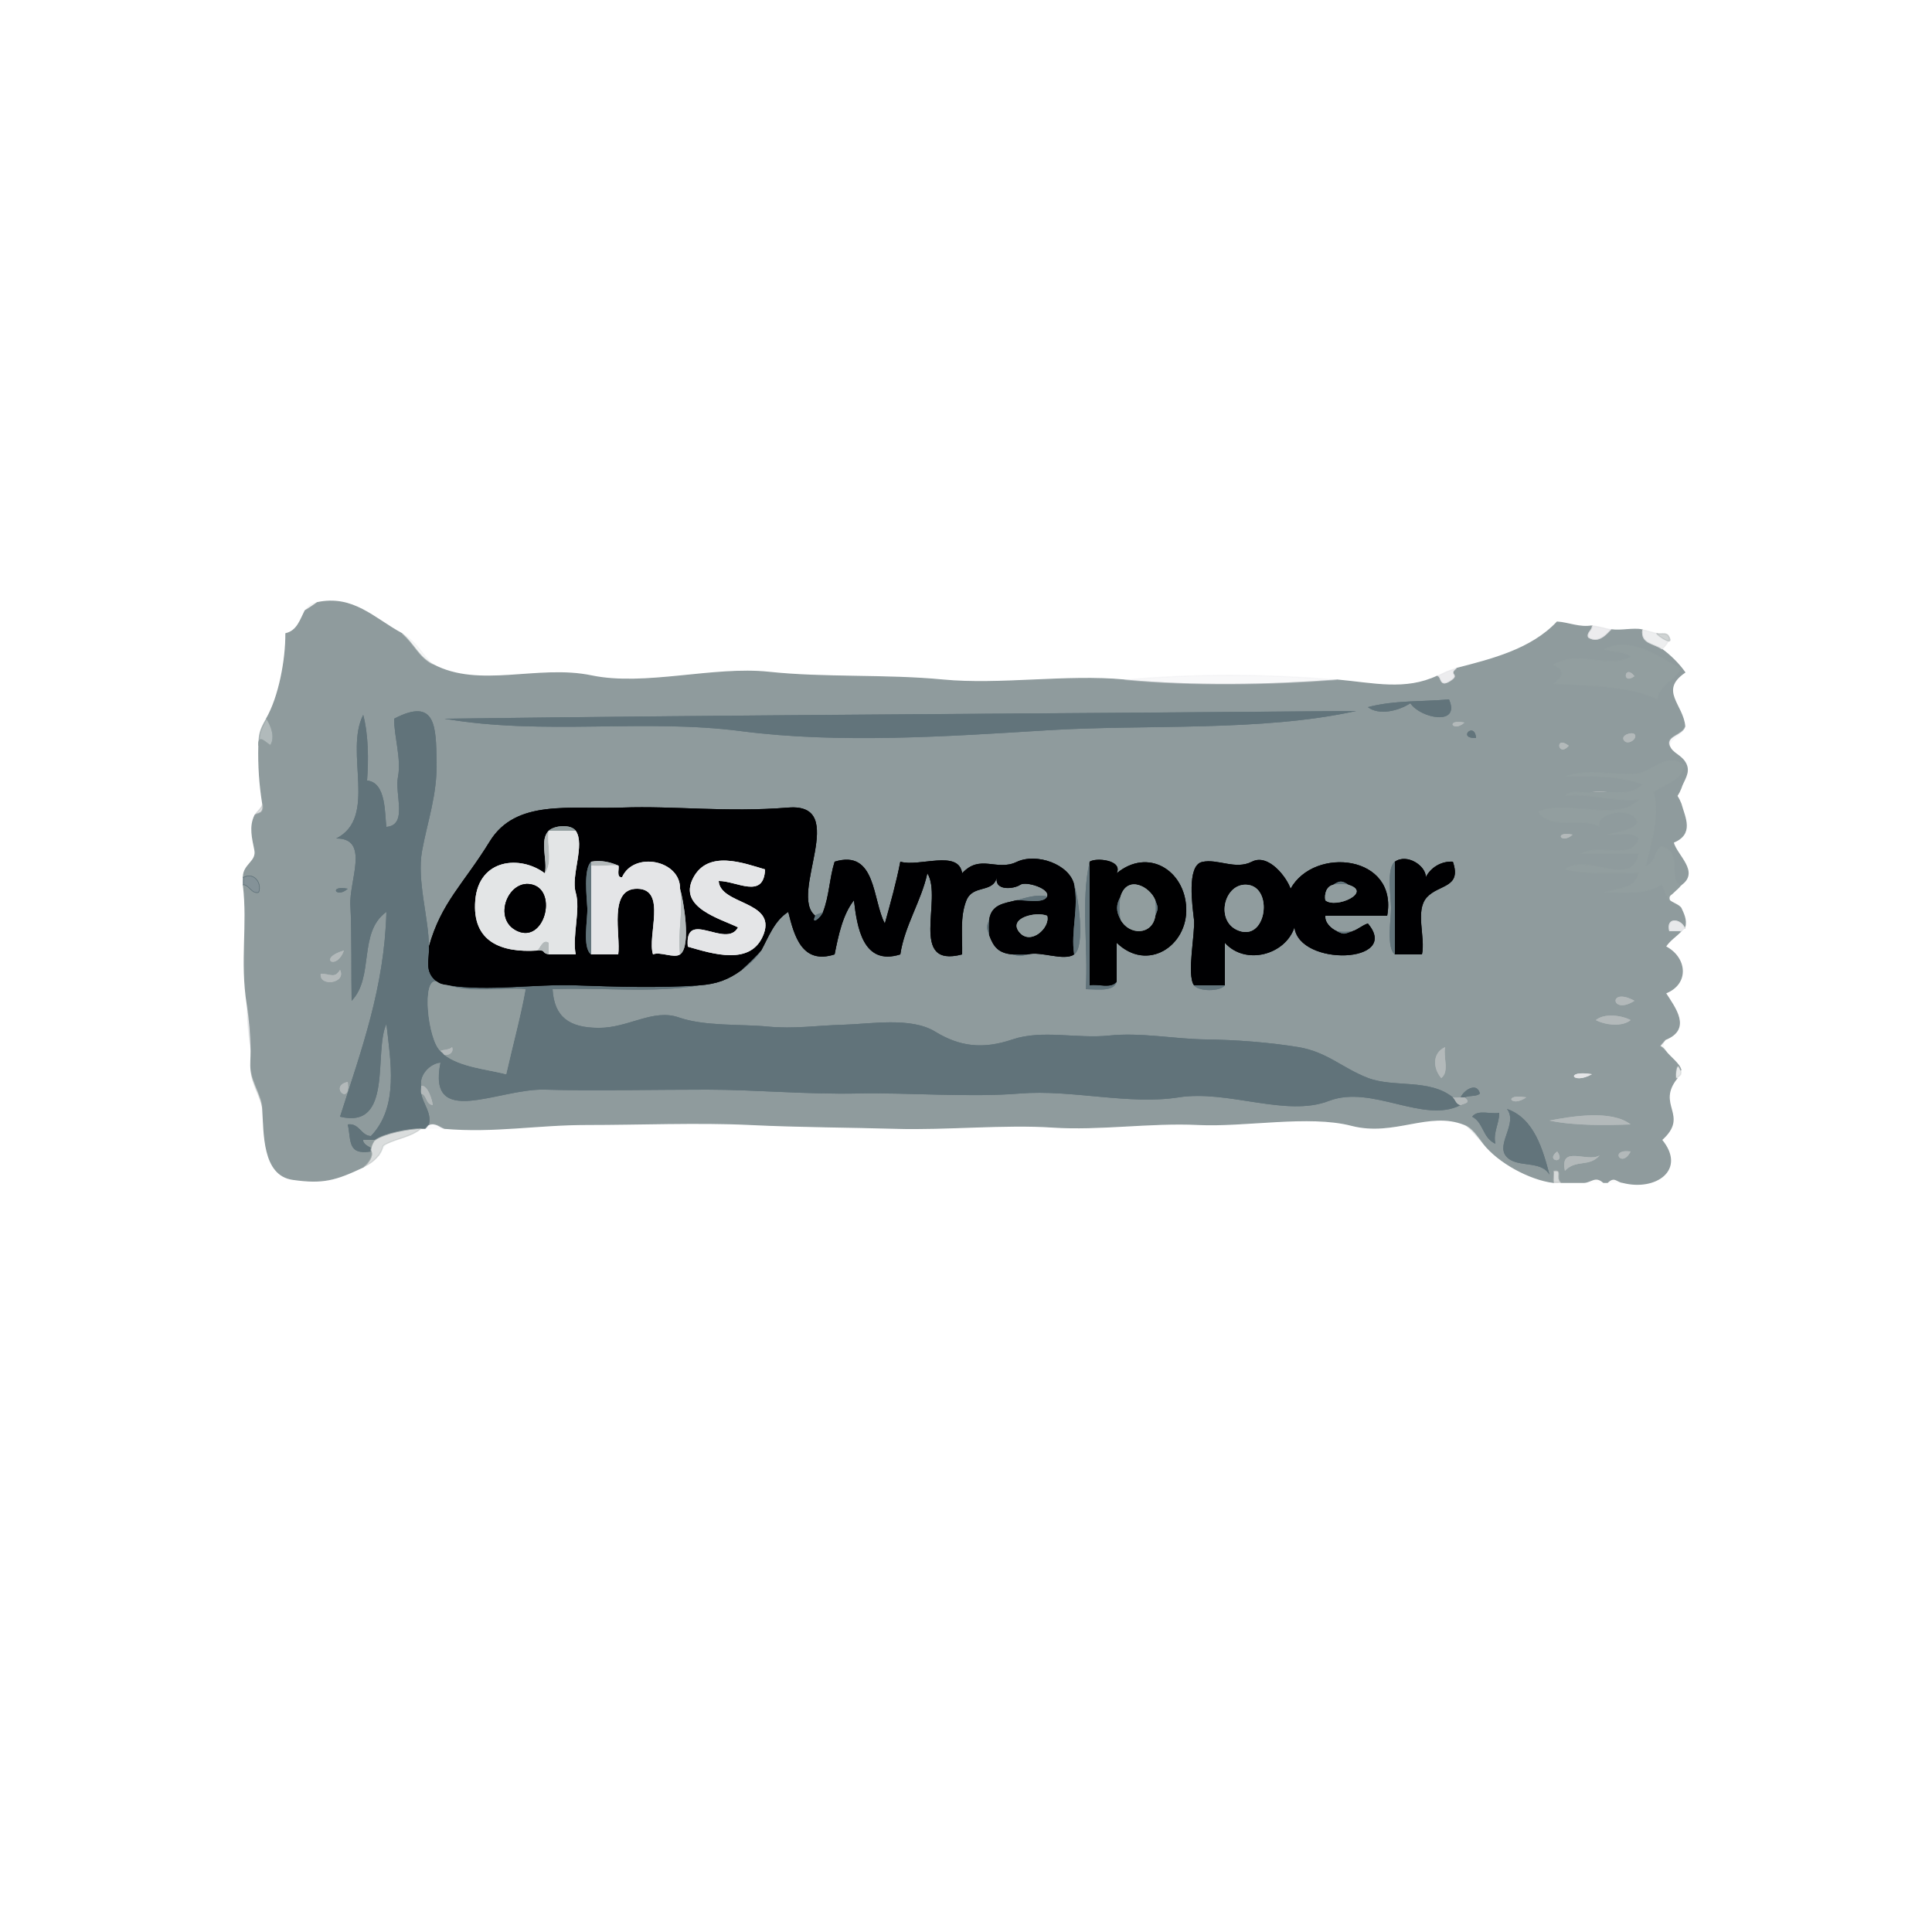 <svg xmlns="http://www.w3.org/2000/svg" width="500" height="500"><path fill="none" d="M0 500h500V0H0v500m104-336c3.94 2.13 5.23 5.49 8 8 12.09 6.45 27.19.03 41.07 2.93 13.89 2.89 31.51-2.47 45.93-.93 14.42 1.54 30.19.58 45 2 14.81 1.42 32.01-1.41 47 0 17.38-1.68 37.27-1.61 55 0 9.47.86 17.66 2.92 26-1 1.8-.84 2.82-1.44 5-2 9.15-2.36 19.3-4.89 26-12 3.01.21 5.77 1.56 9 1 1.78.12 3.86.84 5 1 2.61.36 5.4-.43 8 0 1.25.21 2.61.76 4 1 1.28.22 2.37-.48 3 1 .24.55-1.46 2.82-2 3 2.07 1.46 4.47 3.81 6 6-6.89 4.74-.43 8.44 0 14-.41 2.12-3.57 2.91-4 5 .74 2.13 3.14 2.36 4.3 4.7 1.15 2.35-.73 4.32-1.3 6.3-.61 2.14-.6 1.84 0 4 1.03 3.69 3.36 7.81-2 10 .96 3.52 6.8 7.64 2 11-.66.87-1.33 1.31-2 2-.49 1.49 1.48 2.82 2 4 .6 1.35 1.55 3.03 1 5-.1.35-.75.75-1 1-1.35 1.38-2.94 2.36-4 4 5.42 2.74 6.22 9.6 0 12 2.41 3.79 6.77 9.27 0 12-.79 1.44-.63 1.51 0 3 .94 1.4 3.78 3.38 4 5 .2 1.49-.32 1.15-1 2-5.69 7.1 3.23 9.57-4 16 6.4 7.76-1.59 13.17-10 11h-16c-.5 0-1.51.06-2 0-6.14-.78-14.15-5.13-18-10-1.05-1.01-3.81-4.35-5-5-9.23-3.7-18.17 3.09-29.22.22-11.06-2.87-27.48.38-39.78-.22s-25.37 1.49-37.67.67-27.55.7-40.33.33c-12.78-.37-24.83-.36-38-1-13.17-.64-28.98.01-42 0s-23.96 2.12-37 1c-1.64-.14-3.36 0-5 0h-1c-2.54 2.18-6 2.53-9 4-.84.78-1.27 2.18-2 3-1.3 1.47-2.17 2.13-4 3-7.2 3.4-10.43 4.32-18.25 3.2-7.81-1.12-7.31-12.02-7.75-18.2-.56-3.2-3.04-6.88-3-10-.2-1.62.03-3.37 0-5-.62-4.19-1-7.36-1-12-1.8-11.52.26-20.34-1-31-.06-.49 0-1.5 0-2 0-3.31 3.58-3.97 2.97-7.03-.61-3.05-1.42-6.06.03-8.97.52-1.04 1.83-1.85 2-3-.8-5.02-1.12-9.72-1-15 .07-2.98.2-3.86 2-7 3.27-5.69 5.03-15.22 5-22 2.98-.72 3.74-3.54 5-6 1.13-1.46 1.13-1.59 3-2 9.38-2.04 14.76 4.09 22 8z"/><path fill="none" stroke="#E4E5E7" stroke-opacity=".25" stroke-width=".3" d="M79 158c-.24.22 3.34-2.13 3-2-1.87.41-1.87.54-3 2z"/><path fill="none" stroke="#8F9B9D" stroke-width=".3" d="M79 158c-1.26 2.46-2.02 5.28-5 6 .03 6.78-1.73 16.31-5 22 .03-.28 2.94 4.29 1 7-1.28-.69-3.22-3.11-3 0-.12 5.28.2 9.98 1 15 .48 3-1.6 2.3-2 3-1.45 2.91-.64 5.92-.03 8.97.61 3.06-2.97 3.72-2.97 7.03 2.72-1.49 4.98 1.47 4 4-1.82.55-2.47-1.75-4-2 1.26 10.66-.8 19.48 1 31 .58 3.71.92 7.52 1 12 .03 1.63-.2 3.38 0 5 .42 3.48 2.75 6.41 3 10 .44 6.18-.06 17.08 7.75 18.2 7.82 1.12 11.05.2 18.25-3.2 1.44-1.03 2.61-3.04 2-4-6.23 1.03-5.08-3.04-6-7 2.96-.45 3.47 2.95 6 3 7.29-7.59 5.06-19.49 4-29-3.36 7.27 1.88 27.35-12 24 5.56-17.43 11.48-33.4 12-53-7.39 5.3-3.06 16.88-9 23-.13-5.75.06-18.37-.33-24.67-.39-6.3 5.16-17.41-3.67-17.33 10.86-5.48 2.03-22.29 7-32 1.4 5.38 1.39 11.82 1 17 5.03.48 4.54 8.73 5 12 5.63-.48 2.09-8.42 3-13 .91-4.58-1.04-10.42-1-15 10.92-5.72 10.81 2.26 11 11 .19 8.74-2.37 15.51-3.77 23.23-1.4 7.72 1.79 17.49 1.77 24.77 3.15-11.43 8.99-16.23 15.75-27.25 6.77-11.01 20.71-8.26 34.25-8.75 13.54-.49 26.92 1.29 43 0s-.03 22.52 7 28c.23-.5 1.74-.66 2-1 1.6-4.05 1.67-8.82 3-13 10.81-3.3 9.76 10.02 13 16 1.46-5.29 2.95-10.57 4-16 4.83 1.46 15.13-3.25 16 3 4.67-5.08 8.9-.46 14.08-2.92 5.17-2.47 13.77.61 14.92 5.92 1 2.71 2.96 15.96 0 18-2.67 1.84-8.6-.91-12 0-2.03.54-2 .57-4 0-3.52-.31-4.88-1.86-6-5-.74-2.08-.79-1.96 0-4 .58-3.94 3.82-4.21 7-5 2.15-.53 5.19-1.67 8-1 .91-2.03-5.53-4.04-7-3-1.47 1.04-6.75 1.73-6-2-.99 4.27-6.22 1.79-7.92 6.08-1.69 4.29-.97 9.19-1.08 13.92-13.98 3.67-4.94-14.47-9-21-1.6 7.3-5.88 13.54-7 21-9.69 3.05-11.2-7.1-12-14-2.9 3.67-4.03 9.11-5 14-8.45 2.7-10.46-4.79-12-11-3.59 2.28-5.07 6.45-7 10-1.37 2.06-3.09 3.58-5 5-3.46 2.58-6.68 3.71-11 4-11.8 2.11-25.46.5-38 1 .45 7.23 4.33 10 12.01 10.01 7.67 0 14.03-5.04 20.68-2.7 6.66 2.33 16.11 1.69 22.98 2.36 6.88.67 12.64-.29 19.58-.47 6.94-.18 17.49-2.08 23.77 1.78 6.29 3.85 12.27 4.64 19.99 2.03 7.72-2.61 16.74-.14 24.99-1.01s17.02.9 25 1c7.98.1 16.53.76 24.01 1.99 7.48 1.24 11.36 5.42 18.02 7.98 6.66 2.57 15.88.11 21.97 5.03.43.17 1.5 0 2 0 .84-1.88 4.2-4.08 5-1-.77.83-2.48.43-4 1 1.96 1.48-.16 1.57-1 2-9.63 4.95-22.97-5.37-34.08-1.08-11.1 4.29-26.11-2.94-38.92-.92-12.81 2.02-27.71-2.08-41-1s-28.76-.27-42 0c-13.24.27-26.1-.98-39-1-12.9-.02-30.06.37-42 0-11.94-.37-30.52 10.34-27-7-2.68.24-5.51 3.14-5 6 1.77-.24 2.9 3.89 3 5-1.88-.24-1.46-2.55-3-3 .46 2.64 2.77 5.04 2 8 1.88-.58 2.84.66 4 1 13.04 1.12 23.98-1.01 37-1 13.02.01 28.83-.64 42 0 13.17.64 25.22.63 38 1 12.78.37 28.03-1.15 40.33-.33 12.3.82 25.37-1.27 37.67-.67s28.72-2.65 39.78.22c11.05 2.87 19.99-3.92 29.22-.22 2.19.88 3.39 2.96 5 5 3.85 4.87 11.86 9.22 18 10-.12-.99.09-2.01 0-3 2.68-.48.62 1.77 2 3h6c1.87-.16 2.89-1.85 5 0h1c1.84-1.79 2.48-.15 4 0 8.41 2.17 16.4-3.24 10-11 7.23-6.43-1.69-8.9 4-16-.78 1.64-.36-5.91 1-2-.22-1.62-3.06-3.6-4-5-1.41-2.09-2.2-.25 0-3 6.77-2.73 2.41-8.21 0-12 6.22-2.4 5.42-9.26 0-12 1.06-1.64 2.65-2.62 4-4-1 .03-2-.03-3 0-.96-3.75 2.9-3.34 4-1 .55-1.97-.4-3.65-1-5-.6-.83-2.32-1.32-3-2-1.03-1.05-1.19-2.61-2-4-4.3 2.74-9.81 1.96-15 2 3.85-1.39 7.95-.84 9-5-6.4-.12-12.95.53-19-1 5.29-4.64 17.33 5.11 19-4h-15c4.5-3.04 13.46 1.84 15-4-1.77-2.03-5.48-.53-8-1 1.47-.63 9.35-1.43 7.2-4.25-2.16-2.81-10.29-1.18-9.2 2.25-4.83-2.7-12.56 1.25-16-4 7.51-3.19 20.68 2.73 26-3-6.56.59-12.39-1.72-19-1 1.45-1.96 4.8-.56 7-1 1.34-.16 2.76-.11 4 0 3.26.02 6.61.51 9-2-5.85-2.21-13.23-2.07-20-2 4.73-2.34 13.6-.34 18.23-.79 4.63-.44 7.8-5.82 12.77-2.21-.92 4.26-5.01 4.89-8 7 1.65 5.97-.48 12.68-2 19 2.49-.68 1.99-4 4-5 5.84 1.45 1.61 8.99 5 10 4.8-3.36-1.04-7.48-2-11 5.36-2.19 3.03-6.31 2-10-1.34-3.3-1.33-.76 0-4 .57-1.98 2.45-3.95 1.3-6.3-1.16-2.34-3.56-2.57-4.3-4.7-.93-2.67 3.4-2.78 4-5-.43-5.56-6.89-9.26 0-14-1.53-2.19-3.93-4.54-6-6-2.07-1.47-5.44-1.29-5-5-2.6-.43-5.39.36-8 0-.48.11-2.88 4.04-6 2-.53-1.28.97-1.86 1-3-3.23.56-5.99-.79-9-1-6.7 7.11-16.85 9.64-26 12-2.34 1.65 1.19 1.47-1.71 3.3-2.9 1.83-2.3-1.31-3.29-1.3-8.34 3.92-16.53 1.86-26 1-17.44 1.34-37.26 1.67-55 0-14.99-1.41-32.19 1.42-47 0-14.81-1.42-30.58-.46-45-2-14.42-1.54-32.04 3.82-45.93.93-13.88-2.9-28.98 3.52-41.07-2.93-3.83-2.04-4.78-5.28-8-8-7.24-3.91-12.62-10.04-22-8 .34-.13-3.24 2.22-3 2m356 15c-1.36 3.11-5.78 4.45-6 8-8.24-3.67-17.73-3.39-27-4 2.49-2.3 3.19-3.02 0-5 6.23-3.95 13.92 1.03 20-2-1.67-1.58-4.81-.97-7-2 6.87-3.57 14.05 1.67 20 5m-60 8c3.09 7.07-7.51 4.86-10 1-2.98 1.97-8.13 3.25-11 1 6.99-1.83 14.27-1.37 21-2m-24 3c-24.66 5.45-54.25 3.41-80 5-25.75 1.59-53.91 3.51-79.22.22-25.31-3.29-50.93 1.19-76.78-3.22 77.31-1 158.21-1.34 236-2m28 3c-2.94 2.68-5.1-.99 0 0m3 4c-5.05.16-.33-4.43 0 0m41-1c1 1-1.61 3.03-2.68 1.66-1.07-1.37 2-2.34 2.68-1.66m-17 3c-2.82 3.21-3.74-2.89 0 0m1 23c-2.94 2.68-5.1-.99 0 0m-118 38c-.64 2.57-4.19 2.12-8 2 .67-10.83-1.33-22.99 1-33 1.6-1.1 8.67-.47 7 3 8.09-6.68 17.62-.81 18 9 .37 9.82-10.05 16.69-18 9v10m57-13c1 .24 2.99.18 4 0 1.43-.42 2.57-1.57 4-2 8.77 10.34-17.75 11.28-19 1-2.35 7.15-12.71 9.92-18 4v11c-1.17 1.67-6.85 1.64-8 0-1.94-2.77.37-13.63 0-17-.37-3.37-1.95-13.96 2.08-14.92 4.04-.95 8.61 2.14 12.92-.08 4.31-2.21 9.05 4.12 10 7 6.14-11.08 27.9-8.73 25 7h-16c-.21 1.77 1.54 3.37 3 4m15 6c-2.26-1.56-.99-9.29-1-12-.01-2.71-1.24-10.45 1-12 3.18-2.19 8.05 1.08 8 4 1.32-2.59 4.12-4.18 7-4 2.37 6.87-3.65 5.8-6.75 9.25s-.27 10.43-1.25 14.75h-7M90 230c-2.94 2.68-5.1-.99 0 0m-1 16c-1.95 5.42-6.95 2.01 0 0m-1 5c1.73 3.54-5.46 4.46-5 1 2.52-.01 3.58 1.35 5-1m335 8c-6.11 3.94-6.93-3.78 0 0m-1 5c-2.13 1.79-6.51 1.31-9 0 2.13-1.79 6.51-1.31 9 0m-48 7c-.56 2.52 1.19 6.3-1 8-2.15-2.48-2.4-6.49 1-8m38 7c-5.05 2.86-7.26-1.17 0 0m-322 2c.87 6.5-5.04 1.07 0 0m305 4c-3.99 2.8-6.19-1.1 0 0m6 20c-2.25-3.91-8.59-1.56-11.23-4.77-2.64-3.21 3.11-8.52.23-12.23 7.06 2.39 9.32 10.63 11 17m-13-16c.03 2.74-1.63 5.08-1 8-3.37-1.55-3-5.41-6-7 1.45-1.96 4.8-.56 7-1m34 3c-6.27.21-14.41.39-21-1 5.8-1.1 16.02-2.85 21 1m-19 7c2.47 3.37-3.34 2.59 0 0m19 0c-2.28 4.57-5.7-.75 0 0m-8 1c-2.78 3.18-6.06.92-9 4-1.41-6.84 5.83-2.03 9-4z"/><path fill="none" stroke="#E4E5E7" stroke-opacity=".7" stroke-width=".3" d="M417 163c-1.14-.16-3.22-.88-5-1-.03 1.14-1.53 1.72-1 3 3.12 2.04 5.52-1.89 6-2z"/><path fill="none" stroke="#E4E5E7" stroke-opacity=".65" stroke-width=".3" d="M430 168c.54-.18 2.24-2.45 2-3 1.19 2.69-4.51-1.61-3-1-1.39-.24-2.75-.79-4-1-.44 3.71 2.93 3.53 5 5z"/><path fill="none" stroke="#E4E5E7" stroke-opacity=".31" stroke-width=".3" d="M112 172c-2.77-2.51-4.06-5.87-8-8 3.22 2.72 4.17 5.96 8 8z"/><path fill="none" stroke="#B3B9BA" stroke-opacity=".63" stroke-width=".3" d="M432 165c-.63-1.48-1.72-.78-3-1-1.51-.61 4.19 3.69 3 1z"/><path fill="none" stroke="#919D9E" stroke-opacity=".99" stroke-width=".3" d="M435 173c-5.95-3.33-13.13-8.57-20-5 2.19 1.03 5.33.42 7 2-6.08 3.03-13.77-1.95-20 2 3.19 1.98 2.49 2.7 0 5 9.27.61 18.76.33 27 4 .22-3.55 4.64-4.89 6-8m-12 2c-3.37 2.47-2.59-3.34 0 0z"/><path fill="none" stroke="#E4E5E7" stroke-opacity=".73" stroke-width=".3" d="M372 175c.99-.01.39 3.13 3.29 1.3 2.9-1.83-.63-1.65 1.71-3.3-2.18.56-3.2 1.16-5 2z"/><path fill="none" stroke="#B3B9BA" stroke-width=".3" d="M423 175c-2.59-3.34-3.37 2.47 0 0z"/><path fill="none" stroke="#E4E5E7" stroke-opacity=".26" stroke-width=".3" d="M291 176c17.74 1.67 37.56 1.34 55 0-17.73-1.61-37.62-1.68-55 0z"/><path fill="none" stroke="#62747B" stroke-width=".3" d="M375 181c-6.73.63-14.01.17-21 2 2.87 2.25 8.02.97 11-1 2.49 3.86 13.09 6.07 10-1z"/><path fill="none" stroke="#61737A" stroke-width=".3" d="M96 298c-.23-.36 0-1 0-1-.79-.47-1.9-.93-2-2h3c2.65-1.83 8.72-2.92 12-3h1c.26-.12.65-.89 1-1 .77-2.96-1.54-5.36-2-8-.08-.49 0-1.5 0-2-.51-2.86 2.32-5.76 5-6-3.52 17.34 15.06 6.63 27 7 11.94.37 29.1-.02 42 0 12.9.02 25.76 1.27 39 1 13.24-.27 28.71 1.08 42 0s28.19 3.02 41 1c12.81-2.02 27.82 5.21 38.92.92 11.11-4.29 24.45 6.03 34.08 1.08-1.24-.25-1.3-1.39-2-2-6.09-4.92-15.31-2.46-21.97-5.03-6.66-2.56-10.54-6.74-18.02-7.98-7.48-1.23-16.03-1.89-24.01-1.99-7.98-.1-16.75-1.87-25-1-8.25.87-17.27-1.6-24.99 1.01-7.72 2.61-13.7 1.82-19.99-2.03-6.28-3.86-16.83-1.96-23.77-1.78-6.94.18-12.7 1.14-19.58.47-6.87-.67-16.32-.03-22.98-2.36-6.65-2.34-13.01 2.7-20.68 2.7-7.68-.01-11.56-2.78-12.01-10.01 12.54-.5 26.2 1.11 38-1-10.55.72-21.4.37-32 0-10.6-.37-22.5 1.61-33 0 5.86 1.98 13.42.59 20 1-1.22 6.91-3.34 14.63-5 22-5.26-1.31-11.88-1.85-16-5-.17-.27-.74-.78-1-1-3.24-2.8-4.98-19-1-18-3.38-2.63-1.76-5.88-2-9 .02-7.28-3.17-17.05-1.77-24.77 1.4-7.72 3.96-14.49 3.77-23.23-.19-8.74-.08-16.72-11-11-.04 4.58 1.91 10.42 1 15-.91 4.58 2.63 12.52-3 13-.46-3.27.03-11.52-5-12 .39-5.18.4-11.62-1-17-4.97 9.71 3.86 26.52-7 32 8.83-.08 3.28 11.03 3.67 17.33.39 6.3.2 18.92.33 24.67 5.94-6.12 1.61-17.7 9-23-.52 19.6-6.44 35.57-12 53 13.88 3.35 8.64-16.73 12-24 1.06 9.51 3.29 21.41-4 29-2.53-.05-3.04-3.45-6-3 .92 3.96-.23 8.03 6 7z"/><path fill="none" stroke="#62747B" stroke-width=".3" d="M351 184c-77.79.66-158.69 1-236 2 25.85 4.41 51.47-.07 76.78 3.22 25.31 3.29 53.47 1.37 79.22-.22s55.34.45 80-5z"/><path fill="none" stroke="#919D9E" stroke-opacity=".7" stroke-width=".3" d="M67 193c-.22-3.11 1.72-.69 3 0 1.94-2.71-.97-7.28-1-7-1.8 3.14-1.93 4.02-2 7z"/><path fill="none" stroke="#B3B9BA" stroke-width=".3" d="M379 187c-5.1-.99-2.94 2.68 0 0z"/><path fill="none" stroke="#E4E5E7" stroke-opacity=".19" stroke-width=".3" d="M432 193c.43-2.09 3.59-2.88 4-5-.6 2.22-4.93 2.33-4 5z"/><path fill="none" stroke="#62747B" stroke-width=".3" d="M382 191c-.33-4.43-5.05.16 0 0z"/><path fill="none" stroke="#B3B9BA" stroke-width=".3" d="M423 190c-.68-.68-3.75.29-2.68 1.66 1.07 1.37 3.68-.66 2.68-1.66zm-17 3c-3.74-2.89-2.82 3.21 0 0z"/><path fill="none" stroke="#919D9E" stroke-opacity=".99" stroke-width=".3" d="M416 205c-1.33-.01-2.67.01-4 0-2.2.44-5.55-.96-7 1 6.61-.72 12.44 1.59 19 1-5.32 5.73-18.49-.19-26 3 3.44 5.25 11.17 1.3 16 4-1.09-3.43 7.04-5.06 9.2-2.25 2.15 2.82-5.73 3.62-7.2 4.25 2.52.47 6.23-1.03 8 1-1.54 5.84-10.5.96-15 4h15c-1.67 9.11-13.71-.64-19 4 6.05 1.53 12.6.88 19 1-1.05 4.16-5.15 3.61-9 5 5.19-.04 10.7.74 15-2 .81 1.39.97 2.95 2 4-.28-1.36.3-1.28 1-2 .67-.69 1.34-1.13 2-2-3.39-1.01.84-8.55-5-10-2.01 1-1.51 4.32-4 5 1.52-6.32 3.65-13.03 2-19 2.99-2.11 7.08-2.74 8-7-4.97-3.61-8.14 1.77-12.77 2.21-4.63.45-13.5-1.55-18.23.79 6.77-.07 14.15-.21 20 2-2.39 2.51-5.74 2.02-9 2z"/><path fill="none" stroke="#B3B9BA" stroke-width=".3" d="M412 205c1.33.01 2.67-.01 4 0-1.24-.11-2.66-.16-4 0z"/><path fill="none" d="M435 208c-.6-2.16-.61-1.86 0-4-1.33 3.24-1.34.7 0 4z"/><path fill="none" stroke="#B3B9BA" stroke-opacity=".44" stroke-width=".3" d="M66 211c.4-.7 2.48 0 2-3-.17 1.15-1.48 1.96-2 3z"/><path fill="none" stroke="#000002" stroke-width=".3" d="M111 245c.24 3.12-1.38 6.37 2 9 .98.76 1.81.82 3 1 10.5 1.61 22.4-.37 33 0 10.6.37 21.45.72 32 0 4.32-.29 7.54-1.42 11-4 1.35-1.17 3.96-3.67 5-5 1.93-3.55 3.41-7.72 7-10 1.54 6.21 3.55 13.7 12 11 .97-4.89 2.1-10.33 5-14 .8 6.9 2.31 17.05 12 14 1.12-7.46 5.4-13.7 7-21 4.06 6.53-4.98 24.67 9 21 .11-4.73-.61-9.63 1.08-13.92 1.7-4.29 6.93-1.81 7.92-6.08-.75 3.73 4.53 3.04 6 2 1.47-1.04 7.91.97 7 3-.92 2.04-6.1.76-8 1-3.18.79-6.42 1.06-7 5-.17 1.14-.18 2.86 0 4 1.12 3.14 2.48 4.69 6 5 1.23.11 2.78.16 4 0 3.4-.91 9.33 1.84 12 0-.95-5.79 1.27-12.28 0-18-1.15-5.31-9.75-8.39-14.92-5.92-5.18 2.46-9.41-2.16-14.08 2.92-.87-6.25-11.17-1.54-16-3-1.05 5.43-2.54 10.71-4 16-3.24-5.98-2.19-19.3-13-16-1.33 4.18-1.4 8.95-3 13-.61 1.53-3.2 3.57-2 1-7.03-5.48 9.08-29.29-7-28-16.08 1.29-29.46-.49-43 0s-27.48-2.26-34.25 8.75c-6.76 11.02-12.6 15.82-15.75 27.25m38-30c2.51 3.58-1.31 11.58 0 16s-.98 11.35 0 16h-7c-2.09-.43-.48-1.17-3-1-9.2.6-16.9-2.21-16-13 .9-10.79 11.65-11.75 18-7 .77-3.35-1.47-8.53 1-11 1.37-1.37 5.74-1.8 7 0m11 9c.46.2-.71 3.28 1 3 3.03-6.76 15.12-4.44 15 3 .82 2.72 3.01 14.92 0 17-1.58 1.09-5.23-.82-7 0-1.58-4.72 3.67-16.85-4.01-16.99-7.68-.13-4.29 12.03-4.99 16.99h-7c-2.38-1.64-.87-9.09-1-12s-1.05-10.03 1-12c2.6-.48 5.08.16 7 1m38 1c-.33 7.86-7.4 2.96-12 3 .36 6.18 14.8 5.11 11.67 13.67-3.14 8.56-13.49 5.08-19.67 3.33-.89-10.05 9.95.69 13-5-4.66-2.27-15.48-5.13-11.67-12.67 3.81-7.54 13.15-3.95 18.67-2.33m73 12c.89 3.04-4.3 7.83-7.22 4.22-2.92-3.61 4.26-5.43 7.22-4.22z"/><path fill="none" stroke="#919D9E" stroke-width=".3" d="M142 215h7c-1.26-1.8-5.63-1.37-7 0z"/><path fill="none" stroke="#B3B9BA" stroke-width=".3" d="M141 226c2.16-2.76.45-7.49 1-11-2.47 2.47-.23 7.65-1 11z"/><path fill="none" stroke="#E3E5E6" stroke-width=".3" d="M141 226c-6.35-4.75-17.1-3.79-18 7-.9 10.79 6.8 13.6 16 13 .7-.16 1.37-3.13 3-2v3h7c-.98-4.65 1.31-11.58 0-16s2.51-12.42 0-16h-7c-.55 3.51 1.16 8.24-1 11m-3 3c6.24 1.95 2.84 14.98-4 12-6.84-2.98-2.4-14 4-12z"/><path fill="none" stroke="#B3B9BA" stroke-width=".3" d="M407 216c-5.1-.99-2.94 2.68 0 0z"/><path fill="none" stroke="#62747B" stroke-width=".3" d="M153 247v-24c-2.05 1.97-1.13 9.09-1 12 .13 2.91-1.38 10.36 1 12z"/><path fill="none" stroke="#B3B9BA" stroke-width=".3" d="M153 224c2.29.31 4.7-.23 7 0-1.92-.84-4.4-1.48-7-1v1z"/><path fill="none" stroke="#E4E5E7" stroke-width=".3" d="M160 224c-2.3-.23-4.71.31-7 0v23h7c.7-4.96-2.69-17.12 4.99-16.99 7.68.14 2.43 12.27 4.01 16.99 1.77-.82 5.42 1.09 7 0-.7-5.55.93-11.49 0-17 .12-7.44-11.97-9.76-15-3-1.71.28-.54-2.8-1-3zm38 1c-5.52-1.62-14.86-5.21-18.67 2.33-3.81 7.54 7.01 10.4 11.67 12.67-3.05 5.69-13.89-5.05-13 5 6.18 1.75 16.53 5.23 19.67-3.33 3.13-8.56-11.31-7.49-11.67-13.67 4.6-.04 11.67 4.86 12-3z"/><path fill="none" stroke="#62747B" stroke-width=".3" d="M289 254c-1.4 2-4.84.54-7 1v-32c-2.33 10.01-.33 22.17-1 33 3.81.12 7.36.57 8-2z"/><path fill="none" stroke="#000001" stroke-width=".3" d="M289 254v-10c7.95 7.69 18.37.82 18-9-.38-9.81-9.91-15.68-18-9 1.67-3.47-5.4-4.1-7-3v32c2.16-.46 5.6 1 7-1m10-21c.8 2.08.78 1.97 0 4-.75 5.09-6.78 5.14-9 1-1.21-2.25-1.19-3.78 0-6 1.72-5.65 7.62-2.59 9 1z"/><path fill="none" stroke="#000002" stroke-width=".3" d="M309 255h8v-11c5.29 5.92 15.65 3.15 18-4 1.25 10.28 27.77 9.34 19-1-1.43.43-2.57 1.58-4 2-2 .58-1.93 1.06-4 0-1.46-.63-3.21-2.23-3-4h16c2.9-15.73-18.86-18.08-25-7-.95-2.88-5.69-9.21-10-7-4.31 2.22-8.88-.87-12.92.08-4.03.96-2.45 11.55-2.08 14.92.37 3.37-1.94 14.23 0 17m40-26c6.25 1.91-3.27 6.28-6 4-.3-1.57.25-3.61 2-4 1.77-1.15 2.27-1.12 4 0m-26 0c6.41.84 4.82 14.02-2 12-6.83-2.02-4.33-12.83 2-12z"/><path fill="none" stroke="#62747B" stroke-width=".3" d="M361 247v-24c-2.24 1.55-1.01 9.29-1 12 .01 2.71-1.26 10.44 1 12z"/><path fill="none" stroke="#000002" stroke-width=".3" d="M361 247h7c.98-4.32-1.85-11.3 1.25-14.75 3.1-3.45 9.12-2.38 6.75-9.25-2.88-.18-5.68 1.41-7 4 .05-2.92-4.82-6.19-8-4v24z"/><path fill="none" stroke="#62747B" stroke-opacity=".78" stroke-width=".3" d="M63 229c1.53.25 2.18 2.55 4 2 .98-2.53-1.28-5.49-4-4 0 .5-.06 1.51 0 2z"/><path fill="none" stroke="#62747B" stroke-width=".3" d="M345 229c.78-.24 3.22-.24 4 0-1.73-1.12-2.23-1.15-4 0z"/><path fill="none" stroke="#000002" stroke-width=".3" d="M138 229c-6.4-2-10.84 9.02-4 12 6.84 2.98 10.24-10.05 4-12z"/><path fill="none" stroke="#62747B" stroke-width=".3" d="M278 247c2.96-2.04 1-15.29 0-18 1.27 5.72-.95 12.21 0 18z"/><path fill="none" stroke="#919D9E" stroke-width=".3" d="M290 232c-.37 1.21-.37 4.79 0 6 2.22 4.14 8.25 4.09 9-1 .17-1.15.17-2.85 0-4-1.38-3.59-7.28-6.65-9-1z"/><path fill="none" stroke="#909C9E" stroke-width=".3" d="M323 229c-6.33-.83-8.83 9.98-2 12 6.82 2.02 8.41-11.16 2-12zm26 0c-.78-.24-3.22-.24-4 0-1.75.39-2.3 2.43-2 4 2.73 2.28 12.25-2.09 6-4z"/><path fill="none" stroke="#62747B" stroke-width=".3" d="M90 230c-5.1-.99-2.94 2.68 0 0z"/><path fill="none" stroke="#B3B9BA" stroke-width=".3" d="M176 247c3.01-2.08.82-14.28 0-17 .93 5.51-.7 11.45 0 17z"/><path fill="none" stroke="#E4E5E7" stroke-opacity=".02" stroke-width=".3" d="M432 233c.68.68 2.4 1.17 3 2-.52-1.18-2.49-2.51-2-4-.7.72-1.28.64-1 2z"/><path fill="none" stroke="#62747B" stroke-width=".3" d="M263 233c1.9-.24 7.08 1.04 8-1-2.81-.67-5.85.47-8 1zm27 5c-.37-1.21-.37-4.79 0-6-1.19 2.22-1.21 3.75 0 6zm9-1c.78-2.03.8-1.92 0-4 .17 1.15.17 2.85 0 4zm-88 0c-1.2 2.57 1.39.53 2-1-.26.34-1.77.5-2 1z"/><path fill="none" stroke="#919D9E" stroke-width=".3" d="M271 237c-2.96-1.21-10.14.61-7.22 4.22 2.92 3.61 8.11-1.18 7.22-4.22z"/><path fill="none" stroke="#62747B" stroke-width=".3" d="M256 242c-.18-1.14-.17-2.86 0-4-.79 2.04-.74 1.92 0 4z"/><path fill="none" stroke="#E4E5E7" stroke-opacity=".83" stroke-width=".3" d="M435 241c.25-.25.9-.65 1-1-1.1-2.34-4.96-2.75-4 1 1-.03 2 .03 3 0z"/><path fill="none" stroke="#62747B" stroke-width=".3" d="M350 241c-1.01.18-3 .24-4 0 2.07 1.06 2 .58 4 0z"/><path fill="none" stroke="#B3B9BA" stroke-width=".3" d="M139 246c2.52-.17.91.57 3 1v-3c-1.63-1.13-2.3 1.84-3 2zm-50 0c-6.95 2.01-1.95 5.42 0 0z"/><path fill="none" stroke="#62747B" stroke-width=".3" d="M192 251c1.91-1.42 3.63-2.94 5-5-1.04 1.33-3.65 3.83-5 5zm74-4c-1.22.16-2.77.11-4 0 2 .57 1.97.54 4 0z"/><path fill="none" stroke="#B3B9BA" stroke-width=".3" d="M88 251c-1.42 2.35-2.48.99-5 1-.46 3.46 6.73 2.54 5-1z"/><path fill="none" stroke="#919D9E" stroke-width=".3" d="M114 272c.74-.42 2.27-.25 3-1 .51 1.41-.81 2.15-2 2 4.12 3.15 10.74 3.69 16 5 1.66-7.37 3.78-15.09 5-22-6.58-.41-14.14.98-20-1-1.19-.18-2.02-.24-3-1-3.98-1-2.24 15.2 1 18z"/><path fill="none" stroke="#62747B" stroke-width=".3" d="M317 255h-8c1.15 1.64 6.83 1.67 8 0z"/><path fill="none" stroke="#B3B9BA" stroke-width=".3" d="M423 259c-6.93-3.78-6.11 3.94 0 0z"/><path fill="none" stroke="#B3B9BA" stroke-opacity=".22" stroke-width=".3" d="M65 272c-.08-4.48-.42-8.29-1-12 0 4.64.38 7.81 1 12z"/><path fill="none" stroke="#B3B9BA" stroke-width=".3" d="M422 264c-2.49-1.31-6.87-1.79-9 0 2.49 1.31 6.87 1.79 9 0z"/><path fill="none" stroke="#E4E5E7" stroke-opacity=".18" stroke-width=".3" d="M431 272c-.63-1.49-.79-1.56 0-3-2.2 2.75-1.41.91 0 3z"/><path fill="none" stroke="#B3B9BA" stroke-width=".3" d="M114 272c.26.22.83.73 1 1 1.19.15 2.51-.59 2-2-.73.75-2.26.58-3 1zm260-1c-3.4 1.51-3.15 5.52-1 8 2.19-1.7.44-5.48 1-8z"/><path fill="none" stroke="#B3B9BA" stroke-opacity=".32" stroke-width=".3" d="M434 279c.68-.85 1.2-.51 1-2-1.36-3.91-1.78 3.64-1 2z"/><path fill="none" stroke="#B3B9BA" stroke-opacity=".31" stroke-width=".3" d="M68 287c-.25-3.59-2.58-6.52-3-10-.04 3.12 2.44 6.8 3 10z"/><path fill="none" stroke="#E4E5E7" stroke-width=".3" d="M412 278c-7.26-1.17-5.05 2.86 0 0z"/><path fill="none" stroke="#B3B9BA" stroke-width=".3" d="M90 280c-5.04 1.07.87 6.5 0 0zm19 3c1.54.45 1.12 2.76 3 3-.1-1.11-1.23-5.24-3-5 0 .5-.08 1.51 0 2z"/><path fill="none" stroke="#62747B" stroke-width=".3" d="M378 284h1c1.52-.57 3.23-.17 4-1-.8-3.08-4.16-.88-5 1z"/><path fill="none" stroke="#B3B9BA" stroke-width=".3" d="M378 286c.84-.43 2.96-.52 1-2h-1c-.5 0-1.57.17-2 0 .7.61.76 1.75 2 2zm17-2c-6.19-1.1-3.99 2.8 0 0z"/><path fill="none" stroke="#62747B" stroke-width=".3" d="M401 304c-1.68-6.37-3.94-14.61-11-17 2.88 3.71-2.87 9.02-.23 12.23 2.64 3.21 8.98.86 11.23 4.77zm-13-16c-2.2.44-5.55-.96-7 1 3 1.59 2.63 5.45 6 7-.63-2.92 1.03-5.26 1-8z"/><path fill="none" stroke="#B3B9BA" stroke-width=".3" d="M422 291c-4.98-3.85-15.2-2.1-21-1 6.59 1.39 14.73 1.21 21 1z"/><path fill="none" stroke="#E4E5E7" stroke-opacity=".13" stroke-width=".3" d="M110 292c1.64 0 3.36-.14 5 0-1.16-.34-2.12-1.58-4-1-.35.11-.74.88-1 1z"/><path fill="none" stroke="#B3B9BA" stroke-opacity=".21" stroke-width=".3" d="M384 296c-1.61-2.04-2.81-4.12-5-5 1.19.65 3.95 3.99 5 5z"/><path fill="none" stroke="#B3B9BA" stroke-opacity=".49" stroke-width=".3" d="M97 295c-.39.27-.92 1.55-1 2 0 0-.23.64 0 1 .61.96-.56 2.97-2 4 1.83-.87 2.7-1.53 4-3 1.57-2.27.43-2.23 2-3 3-1.47 6.46-1.82 9-4-3.28.08-9.35 1.17-12 3z"/><path fill="none" stroke="#919D9E" stroke-width=".3" d="M96 297c.08-.45.61-1.73 1-2h-3c.1 1.07 1.21 1.53 2 2z"/><path fill="none" stroke="#E4E5E7" stroke-opacity=".17" stroke-width=".3" d="M98 299c.73-.82 1.16-2.22 2-3-1.57.77-.43.73-2 3z"/><path fill="none" stroke="#B3B9BA" stroke-width=".3" d="M403 298c-3.34 2.59 2.47 3.37 0 0zm19 0c-5.7-.75-2.28 4.57 0 0zm-8 1c-3.17 1.97-10.41-2.84-9 4 2.94-3.08 6.22-.82 9-4z"/><path fill="none" stroke="#B3B9BA" stroke-opacity=".54" stroke-width=".3" d="M402 306c.49.06 1.5 0 2 0-1.38-1.23.68-3.48-2-3 .09.99-.12 2.01 0 3z"/><path fill="none" stroke="#B3B9BA" stroke-opacity=".03" stroke-width=".3" d="M410 306h5c-2.11-1.85-3.13-.16-5 0z"/><path fill="none" stroke="#B3B9BA" stroke-opacity=".04" stroke-width=".3" d="M416 306h4c-1.52-.15-2.16-1.79-4 0z"/><path fill="none" stroke="None" d="M0 500h500V0H0v500m104-336c3.94 2.13 5.23 5.49 8 8 12.09 6.45 27.19.03 41.07 2.93 13.89 2.89 31.51-2.47 45.93-.93 14.42 1.54 30.19.58 45 2 14.81 1.42 32.01-1.41 47 0 17.38-1.68 37.27-1.61 55 0 9.47.86 17.66 2.92 26-1 1.8-.84 2.82-1.44 5-2 9.15-2.36 19.3-4.89 26-12 3.01.21 5.77 1.56 9 1 1.78.12 3.86.84 5 1 2.61.36 5.4-.43 8 0 1.25.21 2.61.76 4 1 1.28.22 2.37-.48 3 1 .24.55-1.46 2.82-2 3 2.07 1.46 4.47 3.81 6 6-6.89 4.74-.43 8.44 0 14-.41 2.12-3.57 2.91-4 5 .74 2.13 3.14 2.36 4.3 4.7 1.15 2.35-.73 4.32-1.3 6.3-.61 2.14-.6 1.84 0 4 1.03 3.69 3.36 7.81-2 10 .96 3.52 6.8 7.64 2 11-.66.87-1.33 1.31-2 2-.49 1.49 1.48 2.82 2 4 .6 1.35 1.55 3.03 1 5-.1.35-.75.75-1 1-1.35 1.38-2.94 2.36-4 4 5.42 2.74 6.22 9.6 0 12 2.41 3.79 6.77 9.27 0 12-.79 1.44-.63 1.51 0 3 .94 1.4 3.78 3.38 4 5 .2 1.49-.32 1.15-1 2-5.69 7.1 3.23 9.57-4 16 6.4 7.76-1.59 13.17-10 11h-16c-.5 0-1.51.06-2 0-6.14-.78-14.15-5.13-18-10-1.05-1.01-3.81-4.35-5-5-9.23-3.7-18.17 3.09-29.22.22-11.06-2.87-27.48.38-39.78-.22s-25.37 1.49-37.67.67-27.55.7-40.33.33c-12.78-.37-24.83-.36-38-1-13.17-.64-28.98.01-42 0s-23.96 2.12-37 1c-1.64-.14-3.36 0-5 0h-1c-2.54 2.18-6 2.53-9 4-.84.78-1.27 2.18-2 3-1.3 1.47-2.17 2.13-4 3-7.2 3.4-10.43 4.32-18.25 3.2-7.81-1.12-7.31-12.02-7.75-18.2-.56-3.2-3.04-6.88-3-10-.2-1.62.03-3.37 0-5-.62-4.19-1-7.36-1-12-1.8-11.52.26-20.34-1-31-.06-.49 0-1.5 0-2 0-3.31 3.58-3.97 2.97-7.03-.61-3.05-1.42-6.06.03-8.97.52-1.04 1.83-1.85 2-3-.8-5.02-1.12-9.72-1-15 .07-2.98.2-3.86 2-7 3.27-5.69 5.03-15.22 5-22 2.98-.72 3.74-3.54 5-6 1.13-1.46 1.13-1.59 3-2 9.38-2.04 14.76 4.09 22 8z"/><path fill="#E4E5E7" fill-opacity=".25" stroke="None" d="M79 158c-.24.22 3.34-2.13 3-2-1.87.41-1.87.54-3 2z"/><path fill="#8F9B9D" stroke="None" d="M79 158c-1.26 2.46-2.02 5.28-5 6 .03 6.78-1.73 16.31-5 22 .03-.28 2.94 4.29 1 7-1.28-.69-3.22-3.11-3 0-.12 5.28.2 9.98 1 15 .48 3-1.6 2.3-2 3-1.45 2.91-.64 5.92-.03 8.97.61 3.06-2.97 3.72-2.97 7.03 2.72-1.49 4.98 1.47 4 4-1.82.55-2.47-1.75-4-2 1.26 10.66-.8 19.48 1 31 .58 3.71.92 7.52 1 12 .03 1.63-.2 3.38 0 5 .42 3.48 2.75 6.41 3 10 .44 6.18-.06 17.08 7.75 18.2 7.82 1.12 11.05.2 18.25-3.2 1.44-1.03 2.61-3.04 2-4-6.23 1.03-5.08-3.04-6-7 2.96-.45 3.47 2.95 6 3 7.29-7.59 5.06-19.49 4-29-3.36 7.27 1.88 27.35-12 24 5.56-17.43 11.48-33.4 12-53-7.39 5.3-3.06 16.88-9 23-.13-5.75.06-18.37-.33-24.67-.39-6.3 5.16-17.41-3.67-17.33 10.86-5.48 2.03-22.29 7-32 1.4 5.38 1.39 11.82 1 17 5.03.48 4.54 8.73 5 12 5.63-.48 2.09-8.42 3-13 .91-4.58-1.04-10.42-1-15 10.92-5.72 10.81 2.26 11 11 .19 8.74-2.37 15.51-3.77 23.23-1.4 7.72 1.79 17.49 1.77 24.77 3.15-11.43 8.99-16.23 15.75-27.25 6.77-11.01 20.71-8.26 34.25-8.75 13.54-.49 26.92 1.29 43 0s-.03 22.52 7 28c.23-.5 1.74-.66 2-1 1.6-4.05 1.67-8.82 3-13 10.81-3.3 9.76 10.02 13 16 1.46-5.29 2.95-10.57 4-16 4.83 1.46 15.13-3.25 16 3 4.67-5.08 8.9-.46 14.08-2.92 5.17-2.47 13.77.61 14.92 5.92 1 2.71 2.96 15.96 0 18-2.67 1.84-8.6-.91-12 0-2.03.54-2 .57-4 0-3.52-.31-4.88-1.86-6-5-.74-2.08-.79-1.96 0-4 .58-3.94 3.82-4.21 7-5 2.15-.53 5.19-1.67 8-1 .91-2.03-5.53-4.04-7-3-1.47 1.04-6.75 1.73-6-2-.99 4.27-6.22 1.79-7.92 6.08-1.69 4.29-.97 9.19-1.08 13.92-13.98 3.67-4.94-14.47-9-21-1.6 7.3-5.88 13.54-7 21-9.69 3.05-11.2-7.1-12-14-2.9 3.67-4.03 9.11-5 14-8.45 2.7-10.46-4.79-12-11-3.59 2.28-5.07 6.45-7 10-1.37 2.06-3.09 3.58-5 5-3.46 2.58-6.68 3.71-11 4-11.8 2.11-25.46.5-38 1 .45 7.23 4.33 10 12.01 10.01 7.67 0 14.03-5.04 20.68-2.7 6.66 2.33 16.11 1.69 22.98 2.36 6.88.67 12.64-.29 19.58-.47 6.94-.18 17.49-2.08 23.77 1.78 6.29 3.85 12.27 4.64 19.99 2.03 7.72-2.61 16.74-.14 24.99-1.01s17.02.9 25 1c7.98.1 16.53.76 24.01 1.99 7.48 1.24 11.36 5.42 18.02 7.98 6.66 2.57 15.88.11 21.97 5.03.43.17 1.5 0 2 0 .84-1.88 4.2-4.08 5-1-.77.83-2.48.43-4 1 1.96 1.48-.16 1.57-1 2-9.63 4.95-22.97-5.37-34.08-1.08-11.1 4.29-26.11-2.94-38.92-.92-12.81 2.02-27.71-2.08-41-1s-28.76-.27-42 0c-13.24.27-26.1-.98-39-1-12.9-.02-30.06.37-42 0-11.94-.37-30.52 10.34-27-7-2.68.24-5.51 3.14-5 6 1.77-.24 2.9 3.89 3 5-1.88-.24-1.46-2.55-3-3 .46 2.64 2.77 5.04 2 8 1.88-.58 2.84.66 4 1 13.04 1.12 23.98-1.01 37-1 13.02.01 28.83-.64 42 0 13.17.64 25.22.63 38 1 12.78.37 28.03-1.15 40.33-.33 12.3.82 25.37-1.27 37.67-.67s28.72-2.65 39.78.22c11.05 2.87 19.99-3.92 29.22-.22 2.19.88 3.39 2.96 5 5 3.85 4.87 11.86 9.22 18 10-.12-.99.09-2.01 0-3 2.68-.48.62 1.77 2 3h6c1.87-.16 2.89-1.85 5 0h1c1.84-1.79 2.48-.15 4 0 8.41 2.17 16.4-3.24 10-11 7.23-6.43-1.69-8.9 4-16-.78 1.64-.36-5.91 1-2-.22-1.62-3.06-3.6-4-5-1.41-2.09-2.2-.25 0-3 6.77-2.73 2.41-8.21 0-12 6.22-2.4 5.42-9.26 0-12 1.06-1.64 2.65-2.62 4-4-1 .03-2-.03-3 0-.96-3.75 2.9-3.34 4-1 .55-1.97-.4-3.65-1-5-.6-.83-2.32-1.32-3-2-1.03-1.05-1.19-2.61-2-4-4.3 2.74-9.81 1.96-15 2 3.85-1.39 7.95-.84 9-5-6.4-.12-12.95.53-19-1 5.29-4.64 17.33 5.11 19-4h-15c4.5-3.04 13.46 1.84 15-4-1.77-2.03-5.48-.53-8-1 1.47-.63 9.35-1.43 7.2-4.25-2.16-2.81-10.29-1.18-9.2 2.25-4.83-2.7-12.56 1.25-16-4 7.51-3.19 20.68 2.73 26-3-6.56.59-12.39-1.72-19-1 1.45-1.96 4.8-.56 7-1 1.34-.16 2.76-.11 4 0 3.26.02 6.61.51 9-2-5.85-2.21-13.23-2.07-20-2 4.73-2.34 13.6-.34 18.23-.79 4.63-.44 7.8-5.82 12.77-2.21-.92 4.26-5.01 4.89-8 7 1.65 5.97-.48 12.68-2 19 2.49-.68 1.99-4 4-5 5.84 1.45 1.61 8.99 5 10 4.8-3.36-1.04-7.48-2-11 5.36-2.19 3.03-6.31 2-10-1.34-3.3-1.33-.76 0-4 .57-1.98 2.45-3.95 1.3-6.3-1.16-2.34-3.56-2.57-4.3-4.7-.93-2.67 3.4-2.78 4-5-.43-5.56-6.89-9.26 0-14-1.53-2.19-3.93-4.54-6-6-2.07-1.47-5.44-1.29-5-5-2.6-.43-5.39.36-8 0-.48.11-2.88 4.04-6 2-.53-1.28.97-1.86 1-3-3.23.56-5.99-.79-9-1-6.7 7.11-16.85 9.64-26 12-2.34 1.65 1.19 1.47-1.71 3.3-2.9 1.83-2.3-1.31-3.29-1.3-8.34 3.92-16.53 1.86-26 1-17.44 1.34-37.26 1.67-55 0-14.99-1.41-32.19 1.42-47 0-14.81-1.42-30.58-.46-45-2-14.42-1.54-32.04 3.82-45.93.93-13.88-2.9-28.98 3.52-41.07-2.93-3.83-2.04-4.78-5.28-8-8-7.24-3.91-12.62-10.04-22-8 .34-.13-3.24 2.22-3 2m356 15c-1.36 3.11-5.78 4.45-6 8-8.24-3.67-17.73-3.39-27-4 2.49-2.3 3.19-3.02 0-5 6.23-3.95 13.92 1.03 20-2-1.67-1.58-4.81-.97-7-2 6.87-3.57 14.05 1.67 20 5m-60 8c3.09 7.07-7.51 4.86-10 1-2.98 1.97-8.13 3.25-11 1 6.99-1.83 14.27-1.37 21-2m-24 3c-24.66 5.45-54.25 3.41-80 5-25.75 1.59-53.91 3.51-79.22.22-25.31-3.29-50.93 1.19-76.78-3.22 77.31-1 158.21-1.34 236-2m28 3c-2.94 2.68-5.1-.99 0 0m3 4c-5.05.16-.33-4.43 0 0m41-1c1 1-1.61 3.03-2.68 1.66-1.07-1.37 2-2.34 2.68-1.66m-17 3c-2.82 3.21-3.74-2.89 0 0m1 23c-2.94 2.68-5.1-.99 0 0m-118 38c-.64 2.57-4.19 2.12-8 2 .67-10.83-1.33-22.99 1-33 1.6-1.1 8.67-.47 7 3 8.09-6.68 17.62-.81 18 9 .37 9.82-10.05 16.69-18 9v10m57-13c1 .24 2.99.18 4 0 1.43-.42 2.57-1.57 4-2 8.77 10.34-17.75 11.28-19 1-2.35 7.15-12.71 9.92-18 4v11c-1.17 1.67-6.85 1.64-8 0-1.94-2.77.37-13.63 0-17-.37-3.37-1.95-13.96 2.08-14.92 4.04-.95 8.61 2.14 12.92-.08 4.31-2.21 9.05 4.12 10 7 6.14-11.08 27.9-8.73 25 7h-16c-.21 1.77 1.54 3.37 3 4m15 6c-2.26-1.56-.99-9.29-1-12-.01-2.71-1.24-10.45 1-12 3.18-2.19 8.05 1.08 8 4 1.32-2.59 4.12-4.18 7-4 2.37 6.87-3.65 5.8-6.75 9.25s-.27 10.43-1.25 14.75h-7M90 230c-2.94 2.68-5.1-.99 0 0m-1 16c-1.95 5.42-6.95 2.01 0 0m-1 5c1.73 3.54-5.46 4.46-5 1 2.52-.01 3.58 1.35 5-1m335 8c-6.11 3.94-6.93-3.78 0 0m-1 5c-2.13 1.79-6.51 1.31-9 0 2.13-1.79 6.51-1.31 9 0m-48 7c-.56 2.52 1.19 6.3-1 8-2.15-2.48-2.4-6.49 1-8m38 7c-5.05 2.86-7.26-1.17 0 0m-322 2c.87 6.5-5.04 1.07 0 0m305 4c-3.99 2.8-6.19-1.1 0 0m6 20c-2.25-3.91-8.59-1.56-11.23-4.77-2.64-3.21 3.11-8.52.23-12.23 7.06 2.39 9.32 10.63 11 17m-13-16c.03 2.74-1.63 5.08-1 8-3.37-1.55-3-5.41-6-7 1.45-1.96 4.8-.56 7-1m34 3c-6.27.21-14.41.39-21-1 5.8-1.1 16.02-2.85 21 1m-19 7c2.47 3.37-3.34 2.59 0 0m19 0c-2.28 4.57-5.7-.75 0 0m-8 1c-2.78 3.18-6.06.92-9 4-1.41-6.84 5.83-2.03 9-4z"/><path fill="#E4E5E7" fill-opacity=".7" stroke="None" d="M417 163c-1.14-.16-3.22-.88-5-1-.03 1.14-1.53 1.72-1 3 3.12 2.04 5.52-1.89 6-2z"/><path fill="#E4E5E7" fill-opacity=".65" stroke="None" d="M430 168c.54-.18 2.24-2.45 2-3 1.19 2.69-4.51-1.61-3-1-1.39-.24-2.75-.79-4-1-.44 3.71 2.93 3.53 5 5z"/><path fill="#E4E5E7" fill-opacity=".31" stroke="None" d="M112 172c-2.77-2.51-4.06-5.87-8-8 3.22 2.72 4.17 5.96 8 8z"/><path fill="#B3B9BA" fill-opacity=".63" stroke="None" d="M432 165c-.63-1.48-1.72-.78-3-1-1.51-.61 4.19 3.69 3 1z"/><path fill="#919D9E" fill-opacity=".99" stroke="None" d="M435 173c-5.95-3.33-13.13-8.57-20-5 2.19 1.03 5.33.42 7 2-6.08 3.03-13.77-1.95-20 2 3.19 1.98 2.49 2.7 0 5 9.27.61 18.76.33 27 4 .22-3.55 4.64-4.89 6-8m-12 2c-3.37 2.47-2.59-3.34 0 0z"/><path fill="#E4E5E7" fill-opacity=".73" stroke="None" d="M372 175c.99-.01.39 3.13 3.29 1.3 2.9-1.83-.63-1.65 1.71-3.3-2.18.56-3.2 1.16-5 2z"/><path fill="#B3B9BA" stroke="None" d="M423 175c-2.59-3.34-3.37 2.47 0 0z"/><path fill="#E4E5E7" fill-opacity=".26" stroke="None" d="M291 176c17.74 1.67 37.56 1.34 55 0-17.73-1.61-37.62-1.68-55 0z"/><path fill="#62747B" stroke="None" d="M375 181c-6.73.63-14.01.17-21 2 2.87 2.25 8.02.97 11-1 2.49 3.86 13.09 6.07 10-1z"/><path fill="#61737A" stroke="None" d="M96 298c-.23-.36 0-1 0-1-.79-.47-1.9-.93-2-2h3c2.65-1.83 8.72-2.92 12-3h1c.26-.12.65-.89 1-1 .77-2.96-1.54-5.36-2-8-.08-.49 0-1.5 0-2-.51-2.86 2.32-5.76 5-6-3.52 17.34 15.06 6.63 27 7 11.94.37 29.1-.02 42 0 12.9.02 25.76 1.27 39 1 13.24-.27 28.71 1.08 42 0s28.19 3.02 41 1c12.81-2.02 27.82 5.21 38.92.92 11.11-4.29 24.45 6.03 34.08 1.08-1.24-.25-1.3-1.39-2-2-6.09-4.92-15.31-2.46-21.97-5.03-6.66-2.56-10.54-6.74-18.02-7.98-7.48-1.23-16.03-1.89-24.01-1.99-7.98-.1-16.75-1.87-25-1-8.25.87-17.27-1.6-24.99 1.01-7.72 2.61-13.7 1.82-19.99-2.03-6.28-3.86-16.83-1.96-23.77-1.78-6.94.18-12.7 1.14-19.58.47-6.87-.67-16.32-.03-22.98-2.36-6.65-2.34-13.01 2.7-20.68 2.7-7.68-.01-11.56-2.78-12.01-10.01 12.54-.5 26.2 1.11 38-1-10.55.72-21.4.37-32 0-10.6-.37-22.5 1.61-33 0 5.86 1.98 13.42.59 20 1-1.22 6.91-3.34 14.63-5 22-5.26-1.31-11.88-1.85-16-5-.17-.27-.74-.78-1-1-3.24-2.8-4.98-19-1-18-3.38-2.63-1.76-5.88-2-9 .02-7.28-3.17-17.05-1.77-24.77 1.4-7.72 3.96-14.49 3.77-23.23-.19-8.74-.08-16.72-11-11-.04 4.58 1.91 10.42 1 15-.91 4.58 2.63 12.52-3 13-.46-3.27.03-11.52-5-12 .39-5.18.4-11.62-1-17-4.97 9.71 3.86 26.52-7 32 8.83-.08 3.28 11.03 3.67 17.33.39 6.3.2 18.92.33 24.67 5.94-6.12 1.61-17.7 9-23-.52 19.6-6.44 35.57-12 53 13.88 3.35 8.64-16.73 12-24 1.06 9.51 3.29 21.41-4 29-2.53-.05-3.04-3.45-6-3 .92 3.96-.23 8.03 6 7z"/><path fill="#62747B" stroke="None" d="M351 184c-77.79.66-158.69 1-236 2 25.85 4.41 51.47-.07 76.78 3.22 25.31 3.29 53.47 1.37 79.22-.22s55.34.45 80-5z"/><path fill="#919D9E" fill-opacity=".7" stroke="None" d="M67 193c-.22-3.11 1.72-.69 3 0 1.94-2.71-.97-7.28-1-7-1.8 3.14-1.93 4.02-2 7z"/><path fill="#B3B9BA" stroke="None" d="M379 187c-5.1-.99-2.94 2.68 0 0z"/><path fill="#E4E5E7" fill-opacity=".19" stroke="None" d="M432 193c.43-2.09 3.59-2.88 4-5-.6 2.22-4.93 2.33-4 5z"/><path fill="#62747B" stroke="None" d="M382 191c-.33-4.43-5.05.16 0 0z"/><path fill="#B3B9BA" stroke="None" d="M423 190c-.68-.68-3.75.29-2.68 1.66 1.07 1.37 3.68-.66 2.68-1.66zm-17 3c-3.74-2.89-2.82 3.21 0 0z"/><path fill="#919D9E" fill-opacity=".99" stroke="None" d="M416 205c-1.33-.01-2.67.01-4 0-2.2.44-5.55-.96-7 1 6.61-.72 12.44 1.59 19 1-5.32 5.73-18.49-.19-26 3 3.44 5.25 11.17 1.3 16 4-1.09-3.43 7.04-5.06 9.2-2.25 2.15 2.82-5.73 3.62-7.2 4.25 2.52.47 6.23-1.03 8 1-1.54 5.84-10.5.96-15 4h15c-1.67 9.11-13.71-.64-19 4 6.05 1.53 12.6.88 19 1-1.05 4.16-5.15 3.61-9 5 5.19-.04 10.7.74 15-2 .81 1.39.97 2.95 2 4-.28-1.36.3-1.28 1-2 .67-.69 1.34-1.13 2-2-3.39-1.01.84-8.55-5-10-2.01 1-1.51 4.32-4 5 1.52-6.32 3.65-13.03 2-19 2.99-2.11 7.08-2.74 8-7-4.97-3.61-8.14 1.77-12.77 2.21-4.63.45-13.5-1.55-18.23.79 6.77-.07 14.15-.21 20 2-2.39 2.51-5.74 2.02-9 2z"/><path fill="#B3B9BA" stroke="None" d="M412 205c1.33.01 2.67-.01 4 0-1.24-.11-2.66-.16-4 0z"/><path fill="none" stroke="None" d="M435 208c-.6-2.16-.61-1.86 0-4-1.33 3.24-1.34.7 0 4z"/><path fill="#B3B9BA" fill-opacity=".44" stroke="None" d="M66 211c.4-.7 2.48 0 2-3-.17 1.15-1.48 1.96-2 3z"/><path fill="#000002" stroke="None" d="M111 245c.24 3.12-1.38 6.37 2 9 .98.76 1.81.82 3 1 10.5 1.61 22.4-.37 33 0 10.6.37 21.45.72 32 0 4.32-.29 7.54-1.42 11-4 1.35-1.17 3.96-3.67 5-5 1.93-3.55 3.41-7.72 7-10 1.54 6.21 3.55 13.7 12 11 .97-4.89 2.1-10.33 5-14 .8 6.9 2.31 17.05 12 14 1.12-7.46 5.4-13.7 7-21 4.06 6.53-4.98 24.67 9 21 .11-4.73-.61-9.63 1.08-13.92 1.7-4.29 6.93-1.81 7.92-6.08-.75 3.73 4.53 3.04 6 2 1.47-1.04 7.91.97 7 3-.92 2.04-6.1.76-8 1-3.18.79-6.42 1.06-7 5-.17 1.14-.18 2.86 0 4 1.12 3.14 2.48 4.69 6 5 1.23.11 2.78.16 4 0 3.4-.91 9.33 1.84 12 0-.95-5.79 1.27-12.28 0-18-1.15-5.31-9.75-8.39-14.92-5.92-5.18 2.46-9.41-2.16-14.08 2.92-.87-6.25-11.17-1.54-16-3-1.05 5.43-2.54 10.71-4 16-3.24-5.98-2.19-19.3-13-16-1.33 4.18-1.4 8.95-3 13-.61 1.53-3.2 3.57-2 1-7.03-5.48 9.08-29.29-7-28-16.08 1.29-29.46-.49-43 0s-27.48-2.26-34.25 8.75c-6.76 11.02-12.6 15.82-15.75 27.25m38-30c2.51 3.58-1.31 11.58 0 16s-.98 11.35 0 16h-7c-2.09-.43-.48-1.17-3-1-9.2.6-16.9-2.21-16-13 .9-10.79 11.65-11.75 18-7 .77-3.35-1.47-8.53 1-11 1.37-1.37 5.74-1.8 7 0m11 9c.46.2-.71 3.28 1 3 3.03-6.76 15.12-4.44 15 3 .82 2.72 3.01 14.92 0 17-1.58 1.09-5.23-.82-7 0-1.58-4.72 3.67-16.85-4.01-16.99-7.68-.13-4.29 12.03-4.99 16.99h-7c-2.38-1.64-.87-9.09-1-12s-1.05-10.03 1-12c2.6-.48 5.08.16 7 1m38 1c-.33 7.86-7.4 2.96-12 3 .36 6.18 14.8 5.11 11.67 13.67-3.14 8.56-13.49 5.08-19.67 3.33-.89-10.05 9.95.69 13-5-4.66-2.27-15.48-5.13-11.67-12.67 3.81-7.54 13.15-3.95 18.67-2.33m73 12c.89 3.04-4.3 7.83-7.22 4.22-2.92-3.61 4.26-5.43 7.22-4.22z"/><path fill="#919D9E" stroke="None" d="M142 215h7c-1.26-1.8-5.63-1.37-7 0z"/><path fill="#B3B9BA" stroke="None" d="M141 226c2.16-2.76.45-7.49 1-11-2.47 2.47-.23 7.65-1 11z"/><path fill="#E3E5E6" stroke="None" d="M141 226c-6.35-4.75-17.1-3.79-18 7-.9 10.79 6.8 13.6 16 13 .7-.16 1.37-3.13 3-2v3h7c-.98-4.65 1.31-11.58 0-16s2.51-12.42 0-16h-7c-.55 3.51 1.16 8.24-1 11m-3 3c6.24 1.95 2.84 14.98-4 12-6.84-2.98-2.4-14 4-12z"/><path fill="#B3B9BA" stroke="None" d="M407 216c-5.1-.99-2.94 2.68 0 0z"/><path fill="#62747B" stroke="None" d="M153 247v-24c-2.05 1.97-1.13 9.09-1 12 .13 2.91-1.38 10.36 1 12z"/><path fill="#B3B9BA" stroke="None" d="M153 224c2.29.31 4.7-.23 7 0-1.92-.84-4.4-1.48-7-1v1z"/><path fill="#E4E5E7" stroke="None" d="M160 224c-2.3-.23-4.71.31-7 0v23h7c.7-4.96-2.69-17.12 4.99-16.99 7.68.14 2.43 12.27 4.01 16.99 1.77-.82 5.42 1.09 7 0-.7-5.55.93-11.49 0-17 .12-7.44-11.97-9.76-15-3-1.71.28-.54-2.8-1-3zm38 1c-5.52-1.62-14.86-5.21-18.67 2.33-3.81 7.54 7.01 10.4 11.67 12.67-3.05 5.69-13.89-5.05-13 5 6.18 1.75 16.53 5.23 19.67-3.33 3.13-8.56-11.31-7.49-11.67-13.67 4.6-.04 11.67 4.86 12-3z"/><path fill="#62747B" stroke="None" d="M289 254c-1.4 2-4.84.54-7 1v-32c-2.33 10.01-.33 22.17-1 33 3.81.12 7.36.57 8-2z"/><path fill="#000001" stroke="None" d="M289 254v-10c7.95 7.69 18.37.82 18-9-.38-9.81-9.91-15.68-18-9 1.67-3.47-5.4-4.1-7-3v32c2.16-.46 5.6 1 7-1m10-21c.8 2.08.78 1.97 0 4-.75 5.09-6.78 5.14-9 1-1.21-2.25-1.19-3.78 0-6 1.72-5.65 7.62-2.59 9 1z"/><path fill="#000002" stroke="None" d="M309 255h8v-11c5.29 5.92 15.65 3.15 18-4 1.25 10.28 27.77 9.34 19-1-1.43.43-2.57 1.58-4 2-2 .58-1.93 1.06-4 0-1.46-.63-3.21-2.23-3-4h16c2.9-15.73-18.86-18.08-25-7-.95-2.88-5.69-9.21-10-7-4.31 2.22-8.88-.87-12.92.08-4.03.96-2.45 11.55-2.08 14.92.37 3.37-1.94 14.23 0 17m40-26c6.25 1.91-3.27 6.28-6 4-.3-1.57.25-3.61 2-4 1.77-1.15 2.27-1.12 4 0m-26 0c6.41.84 4.82 14.02-2 12-6.83-2.02-4.33-12.83 2-12z"/><path fill="#62747B" stroke="None" d="M361 247v-24c-2.24 1.55-1.01 9.29-1 12 .01 2.71-1.26 10.44 1 12z"/><path fill="#000002" stroke="None" d="M361 247h7c.98-4.32-1.85-11.3 1.25-14.75 3.1-3.45 9.12-2.38 6.75-9.25-2.88-.18-5.68 1.41-7 4 .05-2.92-4.82-6.19-8-4v24z"/><path fill="#62747B" fill-opacity=".78" stroke="None" d="M63 229c1.53.25 2.18 2.55 4 2 .98-2.53-1.28-5.49-4-4 0 .5-.06 1.51 0 2z"/><path fill="#62747B" stroke="None" d="M345 229c.78-.24 3.22-.24 4 0-1.73-1.12-2.23-1.15-4 0z"/><path fill="#000002" stroke="None" d="M138 229c-6.4-2-10.84 9.02-4 12 6.84 2.98 10.24-10.05 4-12z"/><path fill="#62747B" stroke="None" d="M278 247c2.96-2.04 1-15.29 0-18 1.27 5.72-.95 12.21 0 18z"/><path fill="#919D9E" stroke="None" d="M290 232c-.37 1.21-.37 4.79 0 6 2.22 4.14 8.25 4.09 9-1 .17-1.15.17-2.85 0-4-1.38-3.59-7.28-6.65-9-1z"/><path fill="#909C9E" stroke="None" d="M323 229c-6.33-.83-8.83 9.98-2 12 6.82 2.02 8.41-11.16 2-12zm26 0c-.78-.24-3.22-.24-4 0-1.75.39-2.3 2.43-2 4 2.73 2.28 12.25-2.09 6-4z"/><path fill="#62747B" stroke="None" d="M90 230c-5.1-.99-2.94 2.68 0 0z"/><path fill="#B3B9BA" stroke="None" d="M176 247c3.01-2.08.82-14.28 0-17 .93 5.51-.7 11.45 0 17z"/><path fill="#E4E5E7" fill-opacity=".02" stroke="None" d="M432 233c.68.68 2.4 1.17 3 2-.52-1.18-2.49-2.51-2-4-.7.72-1.28.64-1 2z"/><path fill="#62747B" stroke="None" d="M263 233c1.9-.24 7.08 1.04 8-1-2.81-.67-5.85.47-8 1zm27 5c-.37-1.21-.37-4.79 0-6-1.19 2.22-1.21 3.75 0 6zm9-1c.78-2.03.8-1.92 0-4 .17 1.15.17 2.85 0 4zm-88 0c-1.2 2.57 1.39.53 2-1-.26.34-1.77.5-2 1z"/><path fill="#919D9E" stroke="None" d="M271 237c-2.96-1.21-10.14.61-7.22 4.22 2.92 3.61 8.11-1.18 7.22-4.22z"/><path fill="#62747B" stroke="None" d="M256 242c-.18-1.14-.17-2.86 0-4-.79 2.04-.74 1.92 0 4z"/><path fill="#E4E5E7" fill-opacity=".83" stroke="None" d="M435 241c.25-.25.9-.65 1-1-1.1-2.34-4.96-2.75-4 1 1-.03 2 .03 3 0z"/><path fill="#62747B" stroke="None" d="M350 241c-1.01.18-3 .24-4 0 2.07 1.06 2 .58 4 0z"/><path fill="#B3B9BA" stroke="None" d="M139 246c2.52-.17.91.57 3 1v-3c-1.63-1.13-2.3 1.84-3 2zm-50 0c-6.95 2.01-1.95 5.42 0 0z"/><path fill="#62747B" stroke="None" d="M192 251c1.91-1.42 3.63-2.94 5-5-1.04 1.33-3.65 3.83-5 5zm74-4c-1.22.16-2.77.11-4 0 2 .57 1.97.54 4 0z"/><path fill="#B3B9BA" stroke="None" d="M88 251c-1.42 2.35-2.48.99-5 1-.46 3.46 6.73 2.54 5-1z"/><path fill="#919D9E" stroke="None" d="M114 272c.74-.42 2.27-.25 3-1 .51 1.41-.81 2.15-2 2 4.12 3.15 10.74 3.69 16 5 1.66-7.37 3.78-15.09 5-22-6.58-.41-14.14.98-20-1-1.19-.18-2.02-.24-3-1-3.98-1-2.24 15.2 1 18z"/><path fill="#62747B" stroke="None" d="M317 255h-8c1.15 1.64 6.83 1.67 8 0z"/><path fill="#B3B9BA" stroke="None" d="M423 259c-6.93-3.78-6.11 3.94 0 0z"/><path fill="#B3B9BA" fill-opacity=".22" stroke="None" d="M65 272c-.08-4.48-.42-8.29-1-12 0 4.64.38 7.81 1 12z"/><path fill="#B3B9BA" stroke="None" d="M422 264c-2.49-1.31-6.87-1.79-9 0 2.49 1.31 6.87 1.79 9 0z"/><path fill="#E4E5E7" fill-opacity=".18" stroke="None" d="M431 272c-.63-1.49-.79-1.56 0-3-2.2 2.75-1.41.91 0 3z"/><path fill="#B3B9BA" stroke="None" d="M114 272c.26.22.83.73 1 1 1.19.15 2.51-.59 2-2-.73.75-2.26.58-3 1zm260-1c-3.4 1.51-3.15 5.52-1 8 2.19-1.7.44-5.48 1-8z"/><path fill="#B3B9BA" fill-opacity=".32" stroke="None" d="M434 279c.68-.85 1.2-.51 1-2-1.36-3.91-1.78 3.64-1 2z"/><path fill="#B3B9BA" fill-opacity=".31" stroke="None" d="M68 287c-.25-3.59-2.58-6.52-3-10-.04 3.12 2.44 6.8 3 10z"/><path fill="#E4E5E7" stroke="None" d="M412 278c-7.26-1.17-5.05 2.86 0 0z"/><path fill="#B3B9BA" stroke="None" d="M90 280c-5.04 1.07.87 6.5 0 0zm19 3c1.54.45 1.12 2.76 3 3-.1-1.11-1.23-5.24-3-5 0 .5-.08 1.51 0 2z"/><path fill="#62747B" stroke="None" d="M378 284h1c1.52-.57 3.23-.17 4-1-.8-3.08-4.16-.88-5 1z"/><path fill="#B3B9BA" stroke="None" d="M378 286c.84-.43 2.96-.52 1-2h-1c-.5 0-1.57.17-2 0 .7.61.76 1.75 2 2zm17-2c-6.19-1.1-3.99 2.8 0 0z"/><path fill="#62747B" stroke="None" d="M401 304c-1.68-6.37-3.94-14.61-11-17 2.88 3.71-2.87 9.02-.23 12.23 2.64 3.21 8.98.86 11.23 4.77zm-13-16c-2.2.44-5.55-.96-7 1 3 1.59 2.63 5.45 6 7-.63-2.92 1.03-5.26 1-8z"/><path fill="#B3B9BA" stroke="None" d="M422 291c-4.98-3.85-15.2-2.1-21-1 6.59 1.39 14.73 1.21 21 1z"/><path fill="#E4E5E7" fill-opacity=".13" stroke="None" d="M110 292c1.64 0 3.36-.14 5 0-1.16-.34-2.12-1.58-4-1-.35.11-.74.88-1 1z"/><path fill="#B3B9BA" fill-opacity=".21" stroke="None" d="M384 296c-1.61-2.04-2.81-4.12-5-5 1.19.65 3.95 3.99 5 5z"/><path fill="#B3B9BA" fill-opacity=".49" stroke="None" d="M97 295c-.39.27-.92 1.55-1 2 0 0-.23.64 0 1 .61.96-.56 2.97-2 4 1.83-.87 2.7-1.53 4-3 1.57-2.27.43-2.23 2-3 3-1.47 6.46-1.82 9-4-3.28.08-9.35 1.17-12 3z"/><path fill="#919D9E" stroke="None" d="M96 297c.08-.45.61-1.73 1-2h-3c.1 1.07 1.21 1.53 2 2z"/><path fill="#E4E5E7" fill-opacity=".17" stroke="None" d="M98 299c.73-.82 1.16-2.22 2-3-1.57.77-.43.73-2 3z"/><path fill="#B3B9BA" stroke="None" d="M403 298c-3.34 2.59 2.47 3.37 0 0zm19 0c-5.7-.75-2.28 4.57 0 0zm-8 1c-3.17 1.97-10.41-2.84-9 4 2.94-3.08 6.22-.82 9-4z"/><path fill="#B3B9BA" fill-opacity=".54" stroke="None" d="M402 306c.49.06 1.5 0 2 0-1.38-1.23.68-3.48-2-3 .09.99-.12 2.01 0 3z"/><path fill="#B3B9BA" fill-opacity=".03" stroke="None" d="M410 306h5c-2.11-1.85-3.13-.16-5 0z"/><path fill="#B3B9BA" fill-opacity=".04" stroke="None" d="M416 306h4c-1.52-.15-2.16-1.79-4 0z"/></svg>